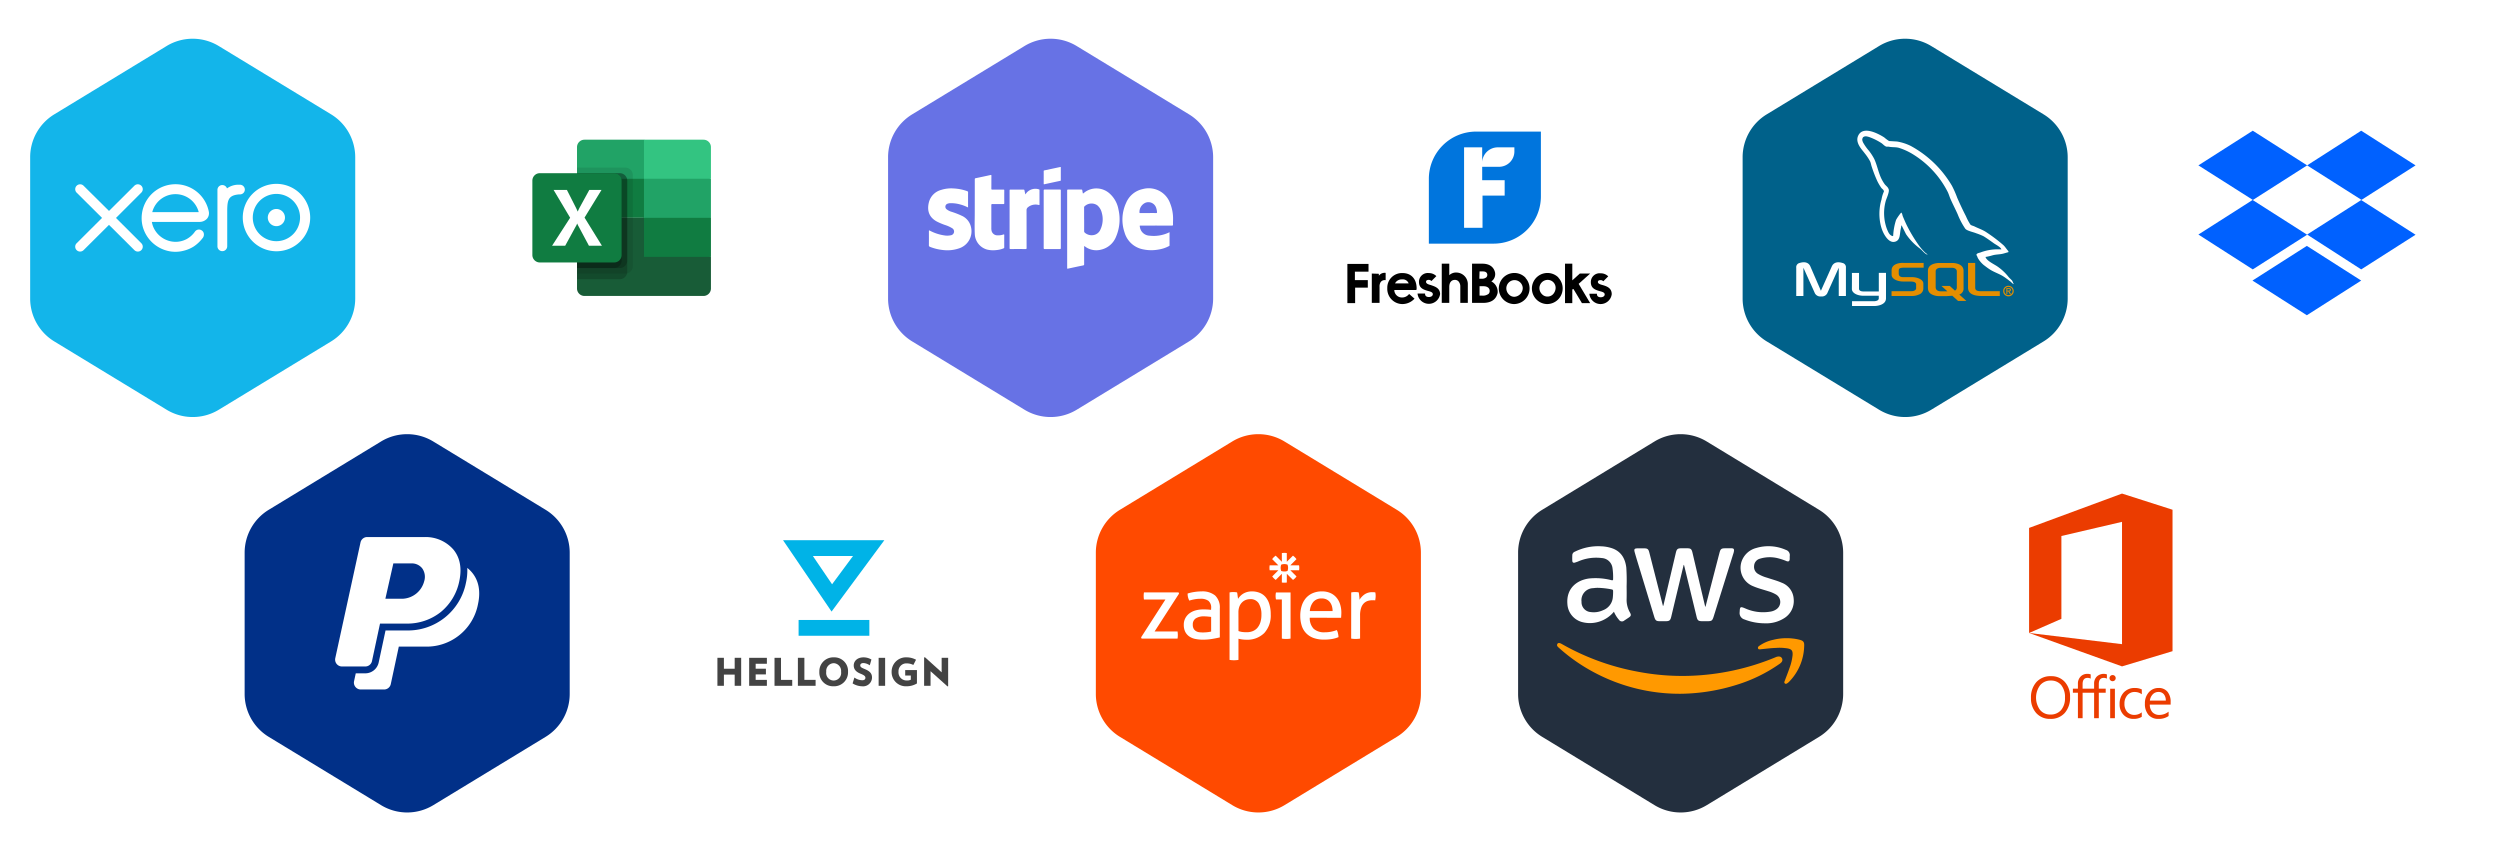 <svg xmlns="http://www.w3.org/2000/svg" xmlns:xlink="http://www.w3.org/1999/xlink" width="746" height="254" viewBox="0 0 746 254">
  <defs>
    <filter id="Polygon_1" x="318" y="118" width="115" height="136" filterUnits="userSpaceOnUse">
      <feOffset dy="3" input="SourceAlpha"/>
      <feGaussianBlur stdDeviation="3" result="blur"/>
      <feFlood flood-opacity="0.161"/>
      <feComposite operator="in" in2="blur"/>
      <feComposite in="SourceGraphic"/>
    </filter>
    <filter id="Polygon_1-2" x="256" y="0" width="115" height="136" filterUnits="userSpaceOnUse">
      <feOffset dy="3" input="SourceAlpha"/>
      <feGaussianBlur stdDeviation="3" result="blur-2"/>
      <feFlood flood-opacity="0.161"/>
      <feComposite operator="in" in2="blur-2"/>
      <feComposite in="SourceGraphic"/>
    </filter>
    <filter id="Polygon_1-3" x="571.001" y="118" width="115" height="136" filterUnits="userSpaceOnUse">
      <feOffset dy="3" input="SourceAlpha"/>
      <feGaussianBlur stdDeviation="3" result="blur-3"/>
      <feFlood flood-opacity="0.161"/>
      <feComposite operator="in" in2="blur-3"/>
      <feComposite in="SourceGraphic"/>
    </filter>
    <filter id="Polygon_1-4" x="128.001" y="0" width="115" height="136" filterUnits="userSpaceOnUse">
      <feOffset dy="3" input="SourceAlpha"/>
      <feGaussianBlur stdDeviation="3" result="blur-4"/>
      <feFlood flood-opacity="0.161"/>
      <feComposite operator="in" in2="blur-4"/>
      <feComposite in="SourceGraphic"/>
    </filter>
    <filter id="Polygon_1-5" x="511" y="0" width="115" height="136" filterUnits="userSpaceOnUse">
      <feOffset dy="3" input="SourceAlpha"/>
      <feGaussianBlur stdDeviation="3" result="blur-5"/>
      <feFlood flood-opacity="0.161"/>
      <feComposite operator="in" in2="blur-5"/>
      <feComposite in="SourceGraphic"/>
    </filter>
    <filter id="Polygon_1-6" x="191" y="118" width="115" height="136" filterUnits="userSpaceOnUse">
      <feOffset dy="3" input="SourceAlpha"/>
      <feGaussianBlur stdDeviation="3" result="blur-6"/>
      <feFlood flood-opacity="0.161"/>
      <feComposite operator="in" in2="blur-6"/>
      <feComposite in="SourceGraphic"/>
    </filter>
    <filter id="Polygon_1-7" x="64" y="118" width="115" height="136" filterUnits="userSpaceOnUse">
      <feOffset dy="3" input="SourceAlpha"/>
      <feGaussianBlur stdDeviation="3" result="blur-7"/>
      <feFlood flood-opacity="0.161"/>
      <feComposite operator="in" in2="blur-7"/>
      <feComposite in="SourceGraphic"/>
    </filter>
    <filter id="Polygon_1-8" x="0" y="0" width="115" height="136" filterUnits="userSpaceOnUse">
      <feOffset dy="3" input="SourceAlpha"/>
      <feGaussianBlur stdDeviation="3" result="blur-8"/>
      <feFlood flood-opacity="0.161"/>
      <feComposite operator="in" in2="blur-8"/>
      <feComposite in="SourceGraphic"/>
    </filter>
    <filter id="Polygon_1-9" x="384.001" y="0" width="115" height="136" filterUnits="userSpaceOnUse">
      <feOffset dy="3" input="SourceAlpha"/>
      <feGaussianBlur stdDeviation="3" result="blur-9"/>
      <feFlood flood-opacity="0.161"/>
      <feComposite operator="in" in2="blur-9"/>
      <feComposite in="SourceGraphic"/>
    </filter>
    <filter id="Polygon_1-10" x="444" y="118" width="115" height="136" filterUnits="userSpaceOnUse">
      <feOffset dy="3" input="SourceAlpha"/>
      <feGaussianBlur stdDeviation="3" result="blur-10"/>
      <feFlood flood-opacity="0.161"/>
      <feComposite operator="in" in2="blur-10"/>
      <feComposite in="SourceGraphic"/>
    </filter>
    <filter id="Polygon_1-11" x="631" y="0" width="115" height="136" filterUnits="userSpaceOnUse">
      <feOffset dy="3" input="SourceAlpha"/>
      <feGaussianBlur stdDeviation="3" result="blur-11"/>
      <feFlood flood-opacity="0.078"/>
      <feComposite operator="in" in2="blur-11"/>
      <feComposite in="SourceGraphic"/>
    </filter>
  </defs>
  <g id="caspio_financial_apps" data-name="caspio financial apps" transform="translate(-699 -1911.001)">
    <g id="Group_5118" data-name="Group 5118" transform="translate(370.5 79.951)">
      <g transform="matrix(1, 0, 0, 1, 328.5, 1831.05)" filter="url(#Polygon_1)">
        <path id="Polygon_1-12" data-name="Polygon 1" d="M80.067,0A15,15,0,0,1,92.882,7.2l20.376,33.5a15,15,0,0,1,0,15.59L92.882,89.8A15,15,0,0,1,80.067,97H37.933A15,15,0,0,1,25.118,89.8L4.741,56.3a15,15,0,0,1,0-15.59L25.118,7.2A15,15,0,0,1,37.933,0Z" transform="translate(424 124) rotate(90)" fill="#ff4a00"/>
      </g>
      <path id="zapier" d="M42,14.2h-1.75a3.934,3.934,0,0,1-.084-.49,4.869,4.869,0,0,1,0-1.106,2.374,2.374,0,0,1,.084-.49H44.6V25.876a5.286,5.286,0,0,1-.658.084c-.224.014-.434.028-.658.028s-.42-.014-.63-.028A5.286,5.286,0,0,1,42,25.876V14.2Zm15.147,3.458a5.432,5.432,0,0,0-.2-1.442,3.783,3.783,0,0,0-.588-1.19,2.824,2.824,0,0,0-.994-.812,3.087,3.087,0,0,0-1.442-.308,3.157,3.157,0,0,0-2.506.994,4.8,4.8,0,0,0-1.064,2.758Zm-6.817,1.988a4.542,4.542,0,0,0,1.162,3.3A4.62,4.62,0,0,0,54.777,24a9.866,9.866,0,0,0,3.626-.672,3.994,3.994,0,0,1,.35.98,6.307,6.307,0,0,1,.154,1.134,9.01,9.01,0,0,1-1.946.56,13.487,13.487,0,0,1-2.352.182,9.13,9.13,0,0,1-3.22-.518,5.786,5.786,0,0,1-2.212-1.47A5.7,5.7,0,0,1,47.9,21.942a9.708,9.708,0,0,1-.406-2.856,9.849,9.849,0,0,1,.392-2.856,6.7,6.7,0,0,1,1.19-2.31,5.622,5.622,0,0,1,2.03-1.554,6.793,6.793,0,0,1,2.884-.574,5.994,5.994,0,0,1,2.492.49,5.047,5.047,0,0,1,1.792,1.33,5.626,5.626,0,0,1,1.106,2.016,8.214,8.214,0,0,1,.378,2.534c0,.252-.014.518-.028.8-.014.238-.028.476-.056.714l-9.351-.028ZM62.7,12.1l.56-.084c.182-.014.364-.028.56-.028s.392.014.588.028a2.825,2.825,0,0,1,.532.084,9.509,9.509,0,0,1,.154,1.064,9,9,0,0,1,.084,1.12A5.673,5.673,0,0,1,66.662,12.7a3.957,3.957,0,0,1,2.38-.672c.14,0,.294,0,.448.014a3.723,3.723,0,0,1,.392.042,3.156,3.156,0,0,1,.084.5c.014.182.028.364.028.56a5.767,5.767,0,0,1-.042.672c-.028.224-.056.448-.1.672a1.573,1.573,0,0,0-.448-.056h-.364a5.023,5.023,0,0,0-1.386.2,3.027,3.027,0,0,0-1.176.714,3.414,3.414,0,0,0-.826,1.4,6.963,6.963,0,0,0-.308,2.282v6.845a5.285,5.285,0,0,1-.658.084c-.238.014-.462.028-.658.028-.224,0-.434-.014-.658-.028a5.733,5.733,0,0,1-.686-.084L62.7,12.1ZM43.858,4.752a2.649,2.649,0,0,1-.168.938,2.649,2.649,0,0,1-.938.168h0a2.649,2.649,0,0,1-.938-.168,2.649,2.649,0,0,1-.168-.938h0a2.594,2.594,0,0,1,.168-.938,2.649,2.649,0,0,1,.938-.168h0a2.594,2.594,0,0,1,.938.168,2.649,2.649,0,0,1,.168.938Zm3.276-.742h-2.6l1.834-1.834a4.67,4.67,0,0,0-1.05-1.05L43.48,2.96V.356A4.306,4.306,0,0,0,42.738.3h0A6.374,6.374,0,0,0,42,.356v2.6L40.163,1.126a6.084,6.084,0,0,0-.574.476h0a3.7,3.7,0,0,0-.476.574L40.947,4.01h-2.59s-.056.49-.056.742h0a6.375,6.375,0,0,0,.056.742h2.6L39.127,7.327a4.67,4.67,0,0,0,1.05,1.05L42,6.543v2.6a4.306,4.306,0,0,0,.742.056h0a4.414,4.414,0,0,0,.742-.056v-2.6l1.848,1.834A6.085,6.085,0,0,0,45.9,7.9h0a3.7,3.7,0,0,0,.476-.574L44.544,5.494h2.6a4.306,4.306,0,0,0,.056-.742h0a4.3,4.3,0,0,0-.07-.742ZM0,25.5,7.251,14.229H.854A6.359,6.359,0,0,1,.77,13.151,6.137,6.137,0,0,1,.854,12.1H11.185l.14.35-7.293,11.3h6.845a7.217,7.217,0,0,1,.084,1.106,5.922,5.922,0,0,1-.084,1.022H.14L0,25.5Zm20.9-6.089c-.266-.042-.6-.07-1.022-.112a10.183,10.183,0,0,0-1.05-.056,4.394,4.394,0,0,0-2.534.616,2.119,2.119,0,0,0-.868,1.876,2.331,2.331,0,0,0,.294,1.26,2.082,2.082,0,0,0,.742.7,2.5,2.5,0,0,0,.98.294,8.807,8.807,0,0,0,1.022.056c.406,0,.84-.028,1.274-.07a8,8,0,0,0,1.162-.2V19.408Zm0-2.6a2.587,2.587,0,0,0-.812-2.2,3.815,3.815,0,0,0-2.338-.616,9.969,9.969,0,0,0-1.764.154,12.071,12.071,0,0,0-1.6.392,4.218,4.218,0,0,1-.5-2.114,12.6,12.6,0,0,1,2.016-.462,13.994,13.994,0,0,1,2.114-.168,6,6,0,0,1,4.074,1.218,4.952,4.952,0,0,1,1.4,3.906v8.609c-.63.14-1.386.294-2.282.448a16.367,16.367,0,0,1-2.744.224,11.227,11.227,0,0,1-2.38-.238,4.774,4.774,0,0,1-1.792-.784A3.772,3.772,0,0,1,13.145,23.8a4.662,4.662,0,0,1-.406-2.016,4.142,4.142,0,0,1,.476-2.03A4.379,4.379,0,0,1,14.489,18.3a5.6,5.6,0,0,1,1.848-.854,8.674,8.674,0,0,1,2.2-.28c.574,0,1.036.014,1.414.042s.672.056.924.1l.028-.5Zm8.161,6.817a5.246,5.246,0,0,0,1.05.266,9.471,9.471,0,0,0,1.4.084,4.764,4.764,0,0,0,1.764-.308,3.62,3.62,0,0,0,1.386-.952,4.772,4.772,0,0,0,.91-1.624,7.2,7.2,0,0,0,.336-2.324,6.306,6.306,0,0,0-.8-3.4,2.823,2.823,0,0,0-2.59-1.26,3.624,3.624,0,0,0-1.288.238,3.375,3.375,0,0,0-1.106.728,3.584,3.584,0,0,0-.784,1.218,4.747,4.747,0,0,0-.294,1.764l.014,5.572ZM26.4,12.1c.182-.042.364-.056.546-.084s.378-.028.574-.028.364.014.56.028a3.6,3.6,0,0,1,.56.084,2.4,2.4,0,0,1,.07.336c.028.182.056.392.084.6s.056.42.084.616a3.6,3.6,0,0,1,.042.378,5.739,5.739,0,0,1,.644-.826,4.719,4.719,0,0,1,.9-.728,4.964,4.964,0,0,1,1.176-.5,5.248,5.248,0,0,1,1.456-.182,6.127,6.127,0,0,1,2.24.406,4.616,4.616,0,0,1,1.778,1.246,5.79,5.79,0,0,1,1.148,2.142,10.05,10.05,0,0,1,.42,3.08,7.689,7.689,0,0,1-1.918,5.544,7.185,7.185,0,0,1-5.432,2,8.854,8.854,0,0,1-1.2-.084,8.672,8.672,0,0,1-1.078-.21v6.313a5.4,5.4,0,0,1-.686.084c-.238.014-.462.028-.658.028-.224,0-.434-.014-.658-.028a5.286,5.286,0,0,1-.658-.084L26.4,12.1Z" transform="translate(669.003 1995.728)" fill="#fff"/>
    </g>
    <g id="Group_5124" data-name="Group 5124" transform="translate(308.5 -38.049)">
      <g transform="matrix(1, 0, 0, 1, 390.5, 1949.05)" filter="url(#Polygon_1-2)">
        <path id="Polygon_1-13" data-name="Polygon 1" d="M80.067,0A15,15,0,0,1,92.882,7.2l20.376,33.5a15,15,0,0,1,0,15.59L92.882,89.8A15,15,0,0,1,80.067,97H37.933A15,15,0,0,1,25.118,89.8L4.741,56.3a15,15,0,0,1,0-15.59L25.118,7.2A15,15,0,0,1,37.933,0Z" transform="translate(362 6) rotate(90)" fill="#6772e5"/>
      </g>
      <g id="stripe" transform="translate(663.053 1993.969)">
        <path id="Path_12366" data-name="Path 12366" d="M16.319,121.84a11.663,11.663,0,0,0-2.342-.907,10.193,10.193,0,0,0-3-.379,2.392,2.392,0,0,0-.781.155.952.952,0,0,0-.316,1.631,4.254,4.254,0,0,0,1.573.8,24.174,24.174,0,0,1,2.985,1.165,4.819,4.819,0,0,1,2.744,3.336,5.352,5.352,0,0,1-3.577,6.4,10.7,10.7,0,0,1-4.777.488A14.7,14.7,0,0,1,5,133.6a.493.493,0,0,1-.373-.563c.017-1.378.011-2.756.006-4.134,0-.247.04-.27.264-.161a13.277,13.277,0,0,0,4.335,1.424,5.1,5.1,0,0,0,1.912-.034,1.132,1.132,0,0,0,.419-2.113,9.287,9.287,0,0,0-2.193-.982,19.1,19.1,0,0,1-2.319-.982c-2.377-1.257-3.066-3.307-2.4-5.845A5.131,5.131,0,0,1,8.264,116.6a9.908,9.908,0,0,1,3.847-.436,13.818,13.818,0,0,1,3.944.8.34.34,0,0,1,.264.39c-.011,1.389-.006,2.773-.006,4.162C16.319,121.61,16.319,121.7,16.319,121.84Z" transform="translate(0 -104.842)" fill="#fff"/>
        <path id="Path_12367" data-name="Path 12367" d="M251.045,58.9v3.186a3.638,3.638,0,0,0,.034.66,1.775,1.775,0,0,0,1.866,1.59,4.686,4.686,0,0,0,1.665-.241c.224-.075.293-.057.293.2-.011,1.194-.011,2.394,0,3.588a.316.316,0,0,1-.224.344,7.245,7.245,0,0,1-2.136.505,7.715,7.715,0,0,1-2.762-.149,5,5,0,0,1-3.663-4.5c-.1-1.912-.034-3.824-.023-5.736.006-.832.006-1.665.006-2.5q.009-4.1.006-8.2c0-.23.052-.327.3-.373q2.2-.448,4.4-.942c.207-.046.264,0,.264.212-.011,1.28-.006,2.566-.017,3.847-.006.247.075.3.3.3,1.1-.011,2.2,0,3.3-.011.2,0,.258.057.258.258q-.017,1.895,0,3.789c0,.241-.086.281-.3.276-1.074-.011-2.142.011-3.215-.011-.3-.006-.356.092-.356.373C251.057,56.53,251.045,57.719,251.045,58.9Z" transform="translate(-227.785 -39.028)" fill="#fff"/>
        <path id="Path_12368" data-name="Path 12368" d="M432.408,120.24c.184-.241.322-.448.482-.632a3.5,3.5,0,0,1,3.565-.884c.138.034.172.115.172.247-.006,1.418-.006,2.83,0,4.249,0,.212-.075.2-.241.161a3.646,3.646,0,0,0-3.031.545c-.052.04-.1.086-.155.126a1.086,1.086,0,0,0-.442.953c.017,3.732.006,7.464.017,11.2,0,.264-.063.333-.327.333-1.481-.011-2.968-.011-4.45,0-.247,0-.3-.075-.3-.3q.009-8.569,0-17.132c0-.253.057-.322.316-.316q1.895.017,3.789,0c.207,0,.3.046.344.27C432.213,119.43,432.31,119.809,432.408,120.24Z" transform="translate(-398.991 -107.14)" fill="#fff"/>
        <path id="Path_12369" data-name="Path 12369" d="M604.906,130.887q0-4.272-.006-8.549c0-.247.046-.339.322-.339,1.5.017,3,.011,4.507,0,.23,0,.287.069.287.293q-.009,8.577,0,17.161c0,.23-.052.31-.3.31q-2.265-.017-4.536,0c-.235,0-.281-.075-.281-.293Q604.909,135.173,604.906,130.887Z" transform="translate(-566.018 -110.365)" fill="#fff"/>
        <path id="Path_12370" data-name="Path 12370" d="M604.906,8.035c0-.62.006-1.24-.006-1.866,0-.149.04-.212.2-.247q2.351-.491,4.7-1c.178-.04.212.034.212.189-.006,1.234-.006,2.463,0,3.7a.2.2,0,0,1-.184.235c-1.579.333-3.152.677-4.725,1.016-.161.034-.2-.023-.2-.172Z" transform="translate(-566.018)" fill="#fff"/>
        <path id="Path_12371" data-name="Path 12371" d="M731.419,117.785a2.224,2.224,0,0,0,.477-.35,5.88,5.88,0,0,1,7.326.2,8.3,8.3,0,0,1,2.79,4.851,13.17,13.17,0,0,1-.723,8.2,6.3,6.3,0,0,1-4.461,3.835,5.624,5.624,0,0,1-4.6-.8c-.126-.086-.27-.287-.4-.207-.115.069-.04.3-.04.459-.006,1.625-.012,3.255-.006,4.88,0,.235-.057.327-.293.373-1.487.3-2.968.626-4.455.942-.321.069-.321.069-.321-.27q0-11.48-.006-22.959c0-.293.075-.362.362-.362,1.275.017,2.543.011,3.818,0,.224,0,.316.063.35.287A9.221,9.221,0,0,0,731.419,117.785Zm.362,7.7c0,1.165.006,2.337-.006,3.5a.576.576,0,0,0,.207.471,3.112,3.112,0,0,0,2.79.677,2.724,2.724,0,0,0,1.877-1.642,7.115,7.115,0,0,0,.4-4.949,4.2,4.2,0,0,0-1.32-2.233,3.011,3.011,0,0,0-3.875.333.427.427,0,0,0-.086.344v3.5C731.775,125.49,731.775,125.49,731.781,125.49Z" transform="translate(-680.825 -104.945)" fill="#fff"/>
        <path id="Path_12372" data-name="Path 12372" d="M1028.265,129.154c0,1.338,0,2.624.006,3.916,0,.155-.1.189-.2.241a10.007,10.007,0,0,1-3.255,1.045,11.829,11.829,0,0,1-4.559-.109,7.136,7.136,0,0,1-5.431-5.07,11.883,11.883,0,0,1,.482-8.778,6.946,6.946,0,0,1,4.983-4.122,6.774,6.774,0,0,1,8.147,4.249,12.286,12.286,0,0,1,.878,4.932c-.006.471-.029.936-.011,1.407.011.258-.08.316-.327.316q-4.633-.009-9.272-.006c-.367,0-.362,0-.3.362a3.037,3.037,0,0,0,2.94,2.658,10.5,10.5,0,0,0,5.672-.924C1028.081,129.234,1028.15,129.205,1028.265,129.154Zm-4.019-5.713c.218.006.31-.04.287-.281a4.927,4.927,0,0,0-.264-1.286,2.427,2.427,0,0,0-3.118-1.539,2.975,2.975,0,0,0-1.849,2.951c0,.2.138.149.241.149h2.348C1022.673,123.435,1023.465,123.43,1024.246,123.441Z" transform="translate(-951.829 -104.784)" fill="#fff"/>
      </g>
    </g>
    <g id="Group_5130" data-name="Group 5130" transform="translate(623.5 79.951)">
      <g transform="matrix(1, 0, 0, 1, 75.5, 1831.05)" filter="url(#Polygon_1-3)">
        <path id="Polygon_1-14" data-name="Polygon 1" d="M80.067,0A15,15,0,0,1,92.882,7.2l20.376,33.5a15,15,0,0,1,0,15.59L92.882,89.8A15,15,0,0,1,80.067,97H37.933A15,15,0,0,1,25.118,89.8L4.741,56.3a15,15,0,0,1,0-15.59L25.118,7.2A15,15,0,0,1,37.933,0Z" transform="translate(677 124) rotate(90)" fill="#fff"/>
      </g>
      <g id="Group_5142" data-name="Group 5142" transform="translate(0 -2)">
        <path id="Path_4766" data-name="Path 4766" d="M634.568,896.733V865.38L662.3,855.13l15.073,4.824V902.16L662.3,906.7l-27.736-9.97,27.736,3.338v-36.5l-18.089,4.221v24.721Z" transform="translate(46.41 1125.201)" fill="#eb3c00"/>
        <g id="Group_5141" data-name="Group 5141" transform="translate(-1.619 4)">
          <path id="Path_4767" data-name="Path 4767" d="M711.5,880.161a5.412,5.412,0,0,1-4.2-1.728,6.41,6.41,0,0,1-1.578-4.5,6.792,6.792,0,0,1,1.608-4.746,5.616,5.616,0,0,1,4.377-1.771,5.291,5.291,0,0,1,4.114,1.72,6.434,6.434,0,0,1,1.561,4.5,6.815,6.815,0,0,1-1.6,4.772,5.512,5.512,0,0,1-4.282,1.754Zm.1-11.436a3.976,3.976,0,0,0-3.156,1.4,6.235,6.235,0,0,0-.03,7.348,3.856,3.856,0,0,0,3.083,1.389,4.048,4.048,0,0,0,3.2-1.324,5.412,5.412,0,0,0,1.169-3.706,5.654,5.654,0,0,0-1.135-3.775,3.892,3.892,0,0,0-3.13-1.333Z" transform="translate(-22.557 1163.406)" fill="#eb3c00"/>
          <path id="Path_4768" data-name="Path 4768" d="M748.372,865.3a2.7,2.7,0,0,0-1.992.807,2.966,2.966,0,0,0-.8,2.188v1.426h-1.5v1.207h1.5v7.6h1.4v-7.6h3.433v7.6h1.4v-7.6h2.06v-1.207h-2.06v-1.358q0-1.866,1.479-1.864a1.869,1.869,0,0,1,.936.226v-1.268a3.012,3.012,0,0,0-3.018.649,2.966,2.966,0,0,0-.8,2.188v1.426h-3.433v-1.358q0-1.866,1.479-1.864a1.869,1.869,0,0,1,.936.226v-1.268a2.772,2.772,0,0,0-1.026-.158Z" transform="translate(-48.41 1164.832)" fill="#eb3c00"/>
          <path id="Path_4769" data-name="Path 4769" d="M778.553,868.216a.893.893,0,0,1-.645-.258.871.871,0,0,1-.267-.654.9.9,0,0,1,.911-.92.911.911,0,0,1,.658.262.919.919,0,0,1,0,1.3A.9.9,0,0,1,778.553,868.216Zm.688,11.041h-1.41v-8.8h1.41Z" transform="translate(-71.035 1164.104)" fill="#eb3c00"/>
          <path id="Path_4770" data-name="Path 4770" d="M793.47,886.835a4.582,4.582,0,0,1-2.408.611,3.986,3.986,0,0,1-3.04-1.225,4.44,4.44,0,0,1-1.156-3.177,4.882,4.882,0,0,1,1.247-3.5,4.361,4.361,0,0,1,3.328-1.32,4.632,4.632,0,0,1,2.046.43V880.1a3.585,3.585,0,0,0-2.1-.688,2.835,2.835,0,0,0-2.214.967,3.671,3.671,0,0,0-.864,2.541,3.5,3.5,0,0,0,.813,2.442,2.8,2.8,0,0,0,2.18.894,3.534,3.534,0,0,0,2.167-.765Z" transform="translate(-77.252 1156.121)" fill="#eb3c00"/>
          <path id="Path_4771" data-name="Path 4771" d="M817.691,883.191h-6.217a3.293,3.293,0,0,0,.791,2.27,2.727,2.727,0,0,0,2.081.8,4.327,4.327,0,0,0,2.734-.98V886.6a5.111,5.111,0,0,1-3.07.843,3.722,3.722,0,0,1-2.932-1.2,4.91,4.91,0,0,1-1.066-3.375,4.814,4.814,0,0,1,1.165-3.349,3.736,3.736,0,0,1,2.893-1.294,3.31,3.31,0,0,1,2.674,1.118,4.66,4.66,0,0,1,.946,3.1Zm-1.445-1.2a2.869,2.869,0,0,0-.589-1.9,2.007,2.007,0,0,0-1.612-.679,2.278,2.278,0,0,0-1.694.714,3.239,3.239,0,0,0-.86,1.866Z" transform="translate(-92.852 1156.119)" fill="#eb3c00"/>
        </g>
      </g>
    </g>
    <g id="Group_5123" data-name="Group 5123" transform="translate(180.501 -38.049)">
      <g transform="matrix(1, 0, 0, 1, 518.5, 1949.05)" filter="url(#Polygon_1-4)">
        <path id="Polygon_1-15" data-name="Polygon 1" d="M80.067,0A15,15,0,0,1,92.882,7.2l20.376,33.5a15,15,0,0,1,0,15.59L92.882,89.8A15,15,0,0,1,80.067,97H37.933A15,15,0,0,1,25.118,89.8L4.741,56.3a15,15,0,0,1,0-15.59L25.118,7.2A15,15,0,0,1,37.933,0Z" transform="translate(234 6) rotate(90)" fill="#fff"/>
      </g>
      <g id="microsoft-excel-seeklogo.com" transform="translate(507.356 1897.406)">
        <path id="Path_24395" data-name="Path 24395" d="M244.982,103.75H227.219a2.231,2.231,0,0,0-2.22,2.22v9.436l19.983,11.657,9.991,4.216,9.991-4.216V115.407Z" transform="translate(-41.677 -10.42)" fill="#21a366"/>
        <path id="Path_24396" data-name="Path 24396" d="M225,151.875h19.983v11.657H225Z" transform="translate(-41.677 -46.888)" fill="#107c41" fill-rule="evenodd"/>
        <path id="Path_24397" data-name="Path 24397" d="M325.263,103.75H307.5v11.657h19.983V105.97A2.231,2.231,0,0,0,325.263,103.75Z" transform="translate(-104.196 -10.42)" fill="#33c481"/>
        <path id="Path_24398" data-name="Path 24398" d="M244.982,200H225v21.093a2.231,2.231,0,0,0,2.22,2.22h35.525a2.231,2.231,0,0,0,2.22-2.22v-9.436Z" transform="translate(-41.677 -83.356)" fill="#185c37"/>
        <path id="Path_24399" data-name="Path 24399" d="M307.5,200h19.983v11.657H307.5Z" transform="translate(-104.196 -83.356)" fill="#107c41" fill-rule="evenodd"/>
        <g id="Group_5725" data-name="Group 5725" transform="translate(170 101.657)">
          <path id="Path_24400" data-name="Path 24400" d="M239.432,138.125H225v31.639h14.432a2.237,2.237,0,0,0,2.22-2.22v-27.2A2.237,2.237,0,0,0,239.432,138.125Z" transform="translate(-211.678 -138.125)" fill="rgba(0,0,0,0.09)"/>
          <g id="Group_5724" data-name="Group 5724" transform="translate(13.322 1.665)">
            <path id="Path_24401" data-name="Path 24401" d="M237.767,145H225v31.639h12.767a2.237,2.237,0,0,0,2.22-2.22v-27.2A2.237,2.237,0,0,0,237.767,145Z" transform="translate(-225 -145)" fill="rgba(0,0,0,0.2)"/>
            <path id="Path_24402" data-name="Path 24402" d="M237.767,145H225v28.309h12.767a2.237,2.237,0,0,0,2.22-2.22V147.22A2.237,2.237,0,0,0,237.767,145Z" transform="translate(-225 -145)" fill="rgba(0,0,0,0.2)"/>
            <path id="Path_24403" data-name="Path 24403" d="M236.1,145H225v28.309h11.1a2.237,2.237,0,0,0,2.22-2.22V147.22A2.237,2.237,0,0,0,236.1,145Z" transform="translate(-225 -145)" fill="rgba(0,0,0,0.2)"/>
          </g>
          <path id="Path_24404" data-name="Path 24404" d="M172.22,145h22.2a2.231,2.231,0,0,1,2.22,2.22v22.2a2.231,2.231,0,0,1-2.22,2.22h-22.2a2.231,2.231,0,0,1-2.22-2.22v-22.2A2.231,2.231,0,0,1,172.22,145Z" transform="translate(-170 -143.335)" fill="#107c41"/>
          <path id="Path_24405" data-name="Path 24405" d="M194.292,182.277l5.388-8.349-4.935-8.3h3.972l2.694,5.307q.371.755.511,1.127h.035q.267-.6.558-1.173l2.88-5.26h3.647l-5.063,8.256,5.191,8.4h-3.879l-3.112-5.829a4.9,4.9,0,0,1-.372-.778h-.046a3.682,3.682,0,0,1-.36.755l-3.2,5.853Z" transform="translate(-188.408 -158.964)" fill="#fff"/>
        </g>
        <path id="Path_24406" data-name="Path 24406" d="M170,90h53.287v53.287H170Z" transform="translate(0)" fill="none" fill-rule="evenodd"/>
      </g>
    </g>
    <g id="Group_5129" data-name="Group 5129" transform="translate(563.499 -38.049)">
      <g transform="matrix(1, 0, 0, 1, 135.5, 1949.05)" filter="url(#Polygon_1-5)">
        <path id="Polygon_1-16" data-name="Polygon 1" d="M80.067,0A15,15,0,0,1,92.882,7.2l20.376,33.5a15,15,0,0,1,0,15.59L92.882,89.8A15,15,0,0,1,80.067,97H37.933A15,15,0,0,1,25.118,89.8L4.741,56.3a15,15,0,0,1,0-15.59L25.118,7.2A15,15,0,0,1,37.933,0Z" transform="translate(617 6) rotate(90)" fill="#00618a"/>
      </g>
      <g id="Group_5147" data-name="Group 5147" transform="translate(-2.104 1.37)">
        <path id="Path_4763" data-name="Path 4763" d="M170.587,35.438a14.578,14.578,0,0,0-6.153.869c-.473.2-1.226.2-1.3.8.26.272.3.678.506,1.013a7.988,7.988,0,0,0,1.665,1.954c.653.493,1.326,1.021,2.028,1.449,1.246.76,2.637,1.194,3.837,1.954.707.448,1.409,1.013,2.1,1.52.341.25.571.64,1.013.8v-.072c-.233-.3-.293-.7-.506-1.013l-.941-.941a15.327,15.327,0,0,0-3.33-3.186c-.99-.711-3.207-1.671-3.62-2.824l-.072-.072a16.13,16.13,0,0,0,2.173-.506c1.088-.292,2.061-.217,3.186-.506l1.521-.435v-.29c-.568-.583-.974-1.355-1.593-1.882a46.51,46.51,0,0,0-5.212-3.91c-1.01-.638-2.259-1.052-3.33-1.593-.36-.182-.993-.276-1.231-.579a15.573,15.573,0,0,1-1.3-2.455c-.908-1.749-1.8-3.661-2.606-5.5a29.824,29.824,0,0,0-1.592-3.62A31.969,31.969,0,0,0,143.515,4.531a14.764,14.764,0,0,0-4.054-1.3l-2.389-.145A12.661,12.661,0,0,1,135.623,2c-1.816-1.148-6.473-3.642-7.818-.368-.849,2.07,1.269,4.091,2.027,5.14a15.521,15.521,0,0,1,1.592,2.389c.25.544.293,1.09.507,1.665a38.751,38.751,0,0,0,1.665,4.271,15.061,15.061,0,0,0,1.158,1.954c.267.364.724.524.8,1.087a8.867,8.867,0,0,0-.724,2.389c-1.131,3.568-.7,8,.941,10.642.505.81,1.694,2.549,3.33,1.882,1.43-.583,1.1-2.388,1.52-3.981.092-.362.036-.626.217-.869v.072l1.3,2.606a17.745,17.745,0,0,0,4.126,4.272c.752.568,1.35,1.55,2.317,1.882v-.072h-.072c-.188-.295-.483-.416-.724-.651a16.621,16.621,0,0,1-1.665-1.882,43.948,43.948,0,0,1-3.547-5.792c-.507-.974-.948-2.049-1.375-3.04-.165-.382-.163-.96-.506-1.158a14.461,14.461,0,0,0-1.52,2.172,18.57,18.57,0,0,0-.869,4.778c-.127.045-.071.014-.145.072-1.008-.243-1.363-1.281-1.737-2.172a13.689,13.689,0,0,1-.29-8.47c.215-.67,1.191-2.783.8-3.4-.188-.618-.81-.982-1.158-1.449a11.408,11.408,0,0,1-1.158-2.027c-.776-1.756-1.138-3.726-1.954-5.5a15.734,15.734,0,0,0-1.592-2.455,14.493,14.493,0,0,1-1.737-2.455c-.166-.359-.39-.933-.145-1.3a.571.571,0,0,1,.435-.435c.42-.323,1.59.107,2.027.29a17.7,17.7,0,0,1,3.113,1.593c.473.307.95.918,1.52,1.087h.651c1.019.234,2.161.074,3.112.362A18.844,18.844,0,0,1,144.6,7.291a28.208,28.208,0,0,1,9.918,10.865c.376.72.538,1.408.869,2.172.667,1.535,1.508,3.126,2.172,4.633a21.617,21.617,0,0,0,2.244,4.271c.492.657,2.394,1.01,3.258,1.375a19.2,19.2,0,0,1,2.172.869c1.1.661,2.158,1.449,3.186,2.173.514.362,2.093,1.156,2.172,1.81Z" transform="translate(564.223 1986.676)" fill="#fff"/>
        <g id="Group_5146" data-name="Group 5146" transform="translate(-2560.396 1799.072)">
          <path id="Path_22610" data-name="Path 22610" d="M0,74.638H2.138V66.2l3.31,7.36a1.826,1.826,0,0,0,1.974,1.206,1.8,1.8,0,0,0,1.953-1.206l3.31-7.36v8.443h2.138V66.212a1.285,1.285,0,0,0-1.008-1.425c-1.624-.507-2.714-.068-3.207,1.028L7.36,73.079,4.214,65.812c-.473-1.1-1.583-1.535-3.207-1.028A1.285,1.285,0,0,0,0,66.209Zm16.6-6.872h2.137v4.652c-.02.253.081.846,1.252.864.6.01,4.612,0,4.649,0V67.743h2.142c.01,0,0,7.553,0,7.585.012,1.863-2.311,2.267-3.382,2.3H16.647V76.188h6.763c1.376-.146,1.214-.829,1.214-1.06v-.561H20.079c-2.114-.019-3.46-.942-3.477-2,0-.1.046-4.752,0-4.8Z" transform="translate(3234 162.295)" fill="#fff"/>
          <path id="Path_22611" data-name="Path 22611" d="M89.716,75.054h6.147a4.742,4.742,0,0,0,1.974-.411,1.939,1.939,0,0,0,1.377-1.754V71.326c0-.617-.514-1.192-1.521-1.576a5.25,5.25,0,0,0-1.83-.315h-2.59c-.863,0-1.274-.26-1.377-.836a.621.621,0,0,1-.021-.192v-.973a.57.57,0,0,1,.021-.178c.1-.439.329-.562,1.089-.634.062,0,.144-.014.206-.014H99.3V65.183h-6a5.767,5.767,0,0,0-1.727.178c-1.276.4-1.831,1.031-1.831,2.128v1.247c0,.96,1.09,1.782,2.919,1.974.206.014.411.027.617.027h2.22a1.125,1.125,0,0,1,.226.014c.678.055.966.178,1.172.425a.5.5,0,0,1,.165.38V72.8a.713.713,0,0,1-.308.507,1.515,1.515,0,0,1-.9.3c-.082,0-.144.014-.226.014h-5.9v1.425Zm22.836-2.481c0,1.467,1.089,2.289,3.289,2.453q.308.024.617.027h5.571V73.629h-5.613c-1.254,0-1.727-.315-1.727-1.069V65.186h-2.138v7.387Zm-11.973.074V67.567c0-1.291.906-2.074,2.7-2.321a4.1,4.1,0,0,1,.577-.041h4.058a4.4,4.4,0,0,1,.6.041c1.792.247,2.7,1.03,2.7,2.321v5.081a1.856,1.856,0,0,1-1.272,1.973l2.106,1.9H109.56l-1.7-1.538-1.715.109h-2.287a4.739,4.739,0,0,1-1.257-.179c-1.363-.371-2.019-1.085-2.019-2.266Zm2.308-.127a.944.944,0,0,0,.041.22c.127.591.68.92,1.521.92h1.942l-1.784-1.611h2.482l1.553,1.4a1,1,0,0,0,.539-.687.7.7,0,0,0,.021-.206V67.69a.648.648,0,0,0-.021-.192c-.127-.549-.68-.865-1.5-.865h-3.225c-.951,0-1.565.412-1.565,1.057v4.834Z" transform="translate(3172.713 161.877)" fill="#e48e00"/>
          <path id="Path_22612" data-name="Path 22612" d="M194.855,88.312a1.576,1.576,0,1,0,1.576-1.576A1.554,1.554,0,0,0,194.855,88.312Zm2.8,0a1.223,1.223,0,1,1-1.223-1.248A1.219,1.219,0,0,1,197.653,88.312Zm-.8.9h.353l-.517-.79c.277-.029.487-.164.487-.492,0-.366-.231-.517-.676-.517h-.7v1.8h.3v-.777h.281l.471.777Zm-.752-1.03v-.517h.349c.181,0,.4.034.4.244,0,.252-.2.273-.425.273H196.1Z" transform="translate(3100.891 147.154)" fill="#e48e00" fill-rule="evenodd"/>
        </g>
      </g>
    </g>
    <g id="Group_5135" data-name="Group 5135" transform="translate(243.5 79.951)">
      <g transform="matrix(1, 0, 0, 1, 455.5, 1831.05)" filter="url(#Polygon_1-6)">
        <path id="Polygon_1-17" data-name="Polygon 1" d="M80.067,0A15,15,0,0,1,92.882,7.2l20.376,33.5a15,15,0,0,1,0,15.59L92.882,89.8A15,15,0,0,1,80.067,97H37.933A15,15,0,0,1,25.118,89.8L4.741,56.3a15,15,0,0,1,0-15.59L25.118,7.2A15,15,0,0,1,37.933,0Z" transform="translate(297 124) rotate(90)" fill="#fff"/>
      </g>
      <g id="Group_5728" data-name="Group 5728" transform="translate(650.893 2030.53)">
        <path id="Path_24419" data-name="Path 24419" d="M8.9,4.713H20.88l-6.247,8.441ZM0,0,14.479,21.3,30.228,0Z" transform="translate(38.267 -38.284)" fill="#00b3e7"/>
        <rect id="Rectangle_3074" data-name="Rectangle 3074" width="21.114" height="4.713" transform="translate(42.909 -14.481)" fill="#00b3e7"/>
        <path id="Path_24420" data-name="Path 24420" d="M99.9,20.58v-3.35H96.683v3.35H94.747V12.227h1.937v3.255H99.9V12.227h1.937V20.58Z" transform="translate(-76.064 -15.413)" fill="#434343"/>
        <path id="Path_24421" data-name="Path 24421" d="M150.471,20.58V12.227h5.287V14h-3.35v1.478h3.058v1.7h-3.058v1.631h3.35V20.58Z" transform="translate(-122.312 -15.413)" fill="#434343"/>
        <path id="Path_24422" data-name="Path 24422" d="M194.947,20.58V12.227h1.937v6.585h3.35V20.58Z" transform="translate(-159.224 -15.413)" fill="#434343"/>
        <path id="Path_24423" data-name="Path 24423" d="M235.947,20.58V12.227h1.937v6.585h3.35V20.58Z" transform="translate(-193.251 -15.413)" fill="#434343"/>
        <path id="Path_24424" data-name="Path 24424" d="M277.83,20.023a4.088,4.088,0,0,1-4.241-4.308,4.166,4.166,0,0,1,4.322-4.326,4.089,4.089,0,0,1,4.241,4.319,4.155,4.155,0,0,1-3.989,4.316q-.167.006-.333,0m.034-6.894a2.315,2.315,0,0,0-2.212,2.586,2.239,2.239,0,1,0,4.424,0,2.324,2.324,0,0,0-2.212-2.589Z" transform="translate(-224.491 -14.717)" fill="#434343"/>
        <path id="Path_24425" data-name="Path 24425" d="M334.766,20.04a5.63,5.63,0,0,1-2.814-.856l.537-1.753a4.16,4.16,0,0,0,2.338.809c.68,0,.948-.319.948-.731s-.218-.731-1.5-1.244c-1.472-.591-1.984-1.448-1.984-2.45,0-1.22.992-2.406,2.939-2.406a4.579,4.579,0,0,1,2.338.649l-.493,1.726a3.76,3.76,0,0,0-1.848-.68c-.707,0-.992.34-.992.68,0,.547.422.731,1.472,1.172,1.56.663,2.039,1.414,2.039,2.484a2.667,2.667,0,0,1-2.983,2.6" transform="translate(-272.929 -14.733)" fill="#434343"/>
        <rect id="Rectangle_3075" data-name="Rectangle 3075" width="1.937" height="8.352" transform="translate(66.791 -3.185)" fill="#434343"/>
        <path id="Path_24426" data-name="Path 24426" d="M407.977,15.191V19.18a6.019,6.019,0,0,1-3.167.843,4.224,4.224,0,0,1-4.387-4.308,4.275,4.275,0,0,1,4.485-4.326,5.841,5.841,0,0,1,2.8.717l-.809,1.56a4.077,4.077,0,0,0-1.869-.469,2.339,2.339,0,0,0-2.552,2.508,2.4,2.4,0,0,0,2.44,2.586,2.436,2.436,0,0,0,1.23-.228V16.826h-1.675V15.191Z" transform="translate(-329.755 -14.717)" fill="#434343"/>
        <path id="Path_24427" data-name="Path 24427" d="M464.39,19.944l-5.039-4.523v4.363h-1.923V11.316l.262-.048,4.971,4.492V11.432H464.6v8.495Z" transform="translate(-377.066 -14.618)" fill="#434343"/>
      </g>
    </g>
    <g id="Group_5133" data-name="Group 5133" transform="translate(116.5 79.951)">
      <g transform="matrix(1, 0, 0, 1, 582.5, 1831.05)" filter="url(#Polygon_1-7)">
        <path id="Polygon_1-18" data-name="Polygon 1" d="M80.067,0A15,15,0,0,1,92.882,7.2l20.376,33.5a15,15,0,0,1,0,15.59L92.882,89.8A15,15,0,0,1,80.067,97H37.933A15,15,0,0,1,25.118,89.8L4.741,56.3a15,15,0,0,1,0-15.59L25.118,7.2A15,15,0,0,1,37.933,0Z" transform="translate(170 124) rotate(90)" fill="#013088"/>
      </g>
      <g id="PayPal" transform="translate(580.385 1991.302)">
        <path id="Path_11146" data-name="Path 11146" d="M172.811,59.543a9.771,9.771,0,0,0-1.475-1.443,16.313,16.313,0,0,1-.381,4.376,17.641,17.641,0,0,1-17.7,14.287h-6.311L144.9,86.325a4.1,4.1,0,0,1-4,3.235h-2.838l-.507,2.347a2.022,2.022,0,0,0,.412,1.713,2.047,2.047,0,0,0,1.6.761h6.945a2.039,2.039,0,0,0,2-1.617l2.394-11.179h7.928a15.587,15.587,0,0,0,15.7-12.669C175.364,65.124,174.777,61.953,172.811,59.543Z" transform="translate(-29.787 -48.887)" fill="#fff"/>
        <path id="Path_11147" data-name="Path 11147" d="M113.118,37.009l2.394-11.179h7.96a16.065,16.065,0,0,0,10.18-3.457,15.962,15.962,0,0,0,5.518-9.213c.809-3.806.238-6.961-1.728-9.387A10.961,10.961,0,0,0,129.038,0H111.691a2.036,2.036,0,0,0-2,1.617l-7.532,34.536a2.051,2.051,0,0,0,2,2.474H111.1A2.041,2.041,0,0,0,113.118,37.009Zm6.374-29.145h5.455A3.937,3.937,0,0,1,128.1,9.34a4.362,4.362,0,0,1,.618,3.774c0,.016-.016.032-.016.048a6.967,6.967,0,0,1-6.359,5.249h-5.233Z" fill="#fff"/>
      </g>
    </g>
    <g id="Group_5120" data-name="Group 5120" transform="translate(52.5 -38.049)">
      <g transform="matrix(1, 0, 0, 1, 646.5, 1949.05)" filter="url(#Polygon_1-8)">
        <path id="Polygon_1-19" data-name="Polygon 1" d="M80.067,0A15,15,0,0,1,92.882,7.2l20.376,33.5a15,15,0,0,1,0,15.59L92.882,89.8A15,15,0,0,1,80.067,97H37.933A15,15,0,0,1,25.118,89.8L4.741,56.3a15,15,0,0,1,0-15.59L25.118,7.2A15,15,0,0,1,37.933,0Z" transform="translate(106 6) rotate(90)" fill="#13b5ea"/>
      </g>
      <g id="xero" transform="translate(663.053 1983.768)">
        <path id="Path_24390" data-name="Path 24390" d="M20.729,28.53a7.161,7.161,0,0,1,13.861,0Zm16.377,1.917a2.521,2.521,0,0,0,.49-2.1A10.129,10.129,0,0,0,21.828,22.06a10.148,10.148,0,0,0-4.269,8.273,9.847,9.847,0,0,0,.3,2.435,10.208,10.208,0,0,0,8.6,7.534,10.057,10.057,0,0,0,1.184.072,9.648,9.648,0,0,0,2.451-.318,10.062,10.062,0,0,0,3.036-1.284,10.821,10.821,0,0,0,2.574-2.43l.057-.058a1.694,1.694,0,0,0,.366-1.259,1.407,1.407,0,0,0-.536-.964,1.568,1.568,0,0,0-.943-.335,1.5,1.5,0,0,0-1.21.665l-.033.044c-.14.186-.285.378-.451.568a7.43,7.43,0,0,1-1.947,1.562A7.106,7.106,0,0,1,27.7,37.4a7.263,7.263,0,0,1-6.776-4.719,8.028,8.028,0,0,1-.3-1.119c0-.035,0-.071-.006-.107l14.169,0A3,3,0,0,0,37.106,30.447Z" transform="translate(8.154 0.046)" fill="#fff"/>
        <path id="Path_24391" data-name="Path 24391" d="M42.284,24.558a2.563,2.563,0,1,0,2.575,2.563A2.575,2.575,0,0,0,42.284,24.558Z" transform="translate(23.623 3.083)" fill="#fff"/>
        <path id="Path_24392" data-name="Path 24392" d="M39.053,21.76a1.467,1.467,0,0,0-1.471-1.46l-.414-.006A5.816,5.816,0,0,0,33.722,21.4a1.462,1.462,0,0,0-1.385-1,1.446,1.446,0,0,0-1.462,1.449l0,16.816a1.46,1.46,0,0,0,2.92,0V28.324c0-3.351.29-4.751,3.205-5.111a5.287,5.287,0,0,1,.567-.03A1.443,1.443,0,0,0,39.053,21.76Z" transform="translate(17.455 0.104)" fill="#fff"/>
        <path id="Path_24393" data-name="Path 24393" d="M18.058,30.257,25.619,22.7a1.419,1.419,0,0,0,.429-1.023,1.468,1.468,0,0,0-2.511-1.022l-7.562,7.515L8.383,20.645a1.461,1.461,0,1,0-2.055,2.078L13.9,30.251,6.34,37.789a1.433,1.433,0,0,0-.452,1.047A1.461,1.461,0,0,0,7.35,40.293a1.489,1.489,0,0,0,1.034-.42l7.584-7.545,7.551,7.51a1.464,1.464,0,0,0,2.529-1,1.45,1.45,0,0,0-.429-1.027Z" transform="translate(0 0.055)" fill="#fff"/>
        <path id="Path_24394" data-name="Path 24394" d="M45.377,37.252A7.052,7.052,0,1,1,52.453,30.2,7.074,7.074,0,0,1,45.377,37.252Zm0-17.108A10.058,10.058,0,1,0,55.478,30.2,10.093,10.093,0,0,0,45.379,20.144Z" transform="translate(20.529 0)" fill="#fff"/>
      </g>
    </g>
    <g id="Group_5125" data-name="Group 5125" transform="translate(436.501 -38.049)">
      <g transform="matrix(1, 0, 0, 1, 262.5, 1949.05)" filter="url(#Polygon_1-9)">
        <path id="Polygon_1-20" data-name="Polygon 1" d="M80.067,0A15,15,0,0,1,92.882,7.2l20.376,33.5a15,15,0,0,1,0,15.59L92.882,89.8A15,15,0,0,1,80.067,97H37.933A15,15,0,0,1,25.118,89.8L4.741,56.3a15,15,0,0,1,0-15.59L25.118,7.2A15,15,0,0,1,37.933,0Z" transform="translate(490 6) rotate(90)" fill="#fff"/>
      </g>
      <g id="FreshBooks_logo__2020_" data-name="FreshBooks_logo_(2020)" transform="translate(622.758 2034.18)">
        <path id="Path_24407" data-name="Path 24407" d="M9.8,5.9H27.218V31.826H9.8Z" transform="translate(66.12 -48.158)" fill="#fff"/>
        <path id="Path_24408" data-name="Path 24408" d="M14.114,2.3A14.1,14.1,0,0,0,0,16.414v19.32H19.32A14.1,14.1,0,0,0,33.434,21.62V2.3ZM25.526,8.206a4.592,4.592,0,0,1-4.6,4.6H15.916v4h6.707v4.6H16.016v9.61H10.511V7h5.405v4.3a4.675,4.675,0,0,1,4.6-4.3h5.005Z" transform="translate(66.11 -48.162)" fill="#0075dd"/>
        <path id="Path_24409" data-name="Path 24409" d="M52.2,14.506v8.757h2.312V18.5a2.4,2.4,0,0,1,.35-1.471,1.523,1.523,0,0,1,1.4-.56h.07V14.3h-.07a2.119,2.119,0,0,0-1.611.49l-.14.14-.21.21v-.56Z" transform="translate(-3.114 -18.01)"/>
        <path id="Path_24410" data-name="Path 24410" d="M84.242,22.169V17.336c0-1.331.631-2.1,1.681-2.1a1.426,1.426,0,0,1,1.051.42,2.241,2.241,0,0,1,.56,1.611V22.1h2.242V16.635a3.466,3.466,0,0,0-3.082-3.573,2.989,2.989,0,0,0-2.452.771V10.4H82V22.1h2.242Z" transform="translate(-12.038 -16.847)"/>
        <path id="Path_24411" data-name="Path 24411" d="M100.715,15.724h-.07l.07-.07a2.616,2.616,0,0,0,1.051-2.592c-.35-1.681-1.681-2.662-3.783-2.662H94.9V22.1h3.293c2.452,0,3.923-1.051,4.343-3.012a3.468,3.468,0,0,0-1.821-3.363Zm-3.573-3.012h.981c.42,0,1.261.07,1.331.981a1.054,1.054,0,0,1-.28.771,1.968,1.968,0,0,1-1.4.42h-.7Zm2.732,6.655a2.727,2.727,0,0,1-1.962.56h-.771v-2.8H98.4c.771,0,1.681.35,1.751,1.261a1.255,1.255,0,0,1-.28.981Z" transform="translate(-15.9 -16.847)"/>
        <path id="Path_24412" data-name="Path 24412" d="M114.145,15.631a4.639,4.639,0,1,0-3.363,7.986h.07a4.66,4.66,0,0,0,3.363-7.846C114.286,15.7,114.216,15.631,114.145,15.631Zm-3.152,5.815a2.173,2.173,0,0,1-1.681-.7,2.544,2.544,0,0,1-.771-1.821,2.468,2.468,0,0,1,2.382-2.452h.07a2.468,2.468,0,0,1,2.452,2.382A2.658,2.658,0,0,1,110.993,21.446Z" transform="translate(-19.313 -18.015)"/>
        <path id="Path_24413" data-name="Path 24413" d="M128.245,15.631a4.639,4.639,0,1,0-3.363,7.986h.07a4.66,4.66,0,0,0,3.363-7.846A.245.245,0,0,0,128.245,15.631Zm-1.471,4.974a2.238,2.238,0,0,1-1.681.771,2.173,2.173,0,0,1-1.681-.7,2.544,2.544,0,0,1-.771-1.821,2.468,2.468,0,0,1,2.382-2.452h.07a2.362,2.362,0,0,1,2.382,2.382A2.873,2.873,0,0,1,126.774,20.605Z" transform="translate(-23.535 -18.015)"/>
        <path id="Path_24414" data-name="Path 24414" d="M136.672,18.176l.14-.21h.21l2.522,4.2H142l-3.433-5.745L142,13.342h-3.082l-2.242,2.032V10.4H134.5V22.169h2.172Z" transform="translate(-27.758 -16.847)"/>
        <path id="Path_24415" data-name="Path 24415" d="M151.555,20.735c0-1.892-1.541-2.382-2.732-2.732v0c-.771-.21-1.4-.42-1.4-.911,0-.35.28-.56.771-.56a1.054,1.054,0,0,1,.771.28l.07.07,1.471-1.471-.07-.07a3.132,3.132,0,0,0-2.172-.841,2.621,2.621,0,0,0-2.942,2.662c0,1.892,1.471,2.312,2.662,2.662.841.21,1.471.42,1.471.981,0,.49-.49.841-1.191.841s-1.121-.35-1.121-.911v-.14H144.9v.14a3.353,3.353,0,0,0,6.655,0Z" transform="translate(-30.873 -18.075)"/>
        <path id="Path_24416" data-name="Path 24416" d="M44.042,12.812v2.522h3.853v2.242H44.112V22.2H41.8V10.5h6.305v2.312Z" transform="translate(0 -16.877)"/>
        <path id="Path_24417" data-name="Path 24417" d="M67.557,19.024c0-2.872-1.611-4.624-4.2-4.624A4.361,4.361,0,0,0,58.8,18.884a4.539,4.539,0,0,0,4.484,4.764,4.93,4.93,0,0,0,3.573-1.541l.07-.07-1.611-1.4-.07.07a2.589,2.589,0,0,1-2.032.981A2.278,2.278,0,0,1,60.9,19.654v-.21h6.585Zm-6.445-1.541.07-.14a2.214,2.214,0,0,1,2.032-1.051,1.847,1.847,0,0,1,1.962,1.191Z" transform="translate(-5.091 -18.045)"/>
        <path id="Path_24418" data-name="Path 24418" d="M75.623,17.973c-.771-.21-1.4-.42-1.4-.981,0-.35.28-.56.771-.56a1.054,1.054,0,0,1,.771.28l.07.07L77.3,15.311l-.07-.07a3.132,3.132,0,0,0-2.172-.841,2.621,2.621,0,0,0-2.942,2.662c0,1.892,1.471,2.312,2.662,2.662.841.21,1.471.42,1.471.981,0,.49-.49.841-1.191.841s-1.121-.35-1.121-.911v-.14H71.7v.14a3.393,3.393,0,0,0,6.725,0c-.07-1.821-1.611-2.242-2.8-2.662Z" transform="translate(-8.953 -18.045)"/>
      </g>
    </g>
    <g id="Group_5131" data-name="Group 5131" transform="translate(496.5 79.951)">
      <g transform="matrix(1, 0, 0, 1, 202.5, 1831.05)" filter="url(#Polygon_1-10)">
        <path id="Polygon_1-21" data-name="Polygon 1" d="M80.067,0A15,15,0,0,1,92.882,7.2l20.376,33.5a15,15,0,0,1,0,15.59L92.882,89.8A15,15,0,0,1,80.067,97H37.933A15,15,0,0,1,25.118,89.8L4.741,56.3a15,15,0,0,1,0-15.59L25.118,7.2A15,15,0,0,1,37.933,0Z" transform="translate(550 124) rotate(90)" fill="#232f3e"/>
      </g>
      <g id="Group_5151" data-name="Group 5151" transform="translate(0 2)">
        <path id="Path_11237" data-name="Path 11237" d="M162.034,4.485a4.558,4.558,0,0,1-.244.96q-2.905,9.318-5.811,18.6c-.4,1.274-.593,1.413-1.937,1.413H152.49c-1.064-.017-1.361-.244-1.605-1.291-.663-2.757-1.344-5.531-2.007-8.288-.558-2.3-1.117-4.589-1.675-6.892a.652.652,0,0,0-.175-.366l-2.251,9.37c-.489,2.042-.977,4.1-1.466,6.142-.262,1.1-.558,1.326-1.693,1.326h-1.658c-1.117,0-1.378-.192-1.727-1.326L134.1,10.523c-.558-1.832-1.134-3.664-1.658-5.514-.314-1.1-.14-1.291.96-1.291h1.832c.96,0,1.274.227,1.518,1.187.454,1.745.89,3.507,1.344,5.252l2.722,10.679h.14l1.047-4.4c.89-3.8,1.8-7.625,2.687-11.429.262-1.082.541-1.309,1.64-1.309h1.675c1.117,0,1.378.209,1.64,1.309.75,3.193,1.5,6.4,2.251,9.6.489,2.059.977,4.135,1.466,6.195a1.808,1.808,0,0,0,.157.4c.7-2.722,1.378-5.339,2.059-7.957.715-2.74,1.413-5.479,2.129-8.2.3-1.152.558-1.344,1.727-1.344h1.937C161.912,3.717,162.1,3.944,162.034,4.485Z" transform="translate(557.887 1988.959)" fill="#fff"/>
        <path id="Path_11238" data-name="Path 11238" d="M67.111,171.367a2.629,2.629,0,0,1-.663.576A45.546,45.546,0,0,1,53.8,178.12a57.829,57.829,0,0,1-16.646,2.7,54.138,54.138,0,0,1-25.7-6.229A52.256,52.256,0,0,1,.665,167.109c-.349-.314-.75-.628-.454-1.169.192-.366.663-.349,1.291.017a72.143,72.143,0,0,0,22.771,8.288,70.212,70.212,0,0,0,15.408,1.221,72.755,72.755,0,0,0,25.563-5.514,2.328,2.328,0,0,1,1.239-.244A1.018,1.018,0,0,1,67.111,171.367Z" transform="translate(667.014 1855.25)" fill="#f90"/>
        <path id="Path_11239" data-name="Path 11239" d="M36.337,19.93a7.564,7.564,0,0,1-.995-4.031c.035-1.256.017-2.513,0-3.769a55.574,55.574,0,0,0-.1-5.654C34.906,3.859,33.755,1.8,31.172.823a11.413,11.413,0,0,0-3.42-.646A15.671,15.671,0,0,0,19.9,1.783a1.148,1.148,0,0,0-.768.995c-.017.576-.035,1.152,0,1.727.017.454.279.681.75.541.3-.087.593-.192.89-.3a13.432,13.432,0,0,1,7.154-1.064,3.422,3.422,0,0,1,3.211,3.071,18.446,18.446,0,0,1,.174,3.106c.017.419-.07.523-.523.419a18.952,18.952,0,0,0-6.718-.489c-3.507.489-6.77,2.879-6.4,7.59a5.917,5.917,0,0,0,4.205,5.357,9.1,9.1,0,0,0,5.2-.052A9.4,9.4,0,0,0,31.556,19.7a9.234,9.234,0,0,0,1.5,2.408,1.061,1.061,0,0,0,1.605.209c.436-.279.872-.576,1.291-.855C36.669,20.994,36.756,20.68,36.337,19.93ZM31.207,15.6a4.515,4.515,0,0,1-2.9,3.647,6.478,6.478,0,0,1-3.629.558,2.957,2.957,0,0,1-2.792-3.089,3.593,3.593,0,0,1,3.542-4.048,9.522,9.522,0,0,1,1.256-.1,24.017,24.017,0,0,1,4.205.471c.3.052.419.174.419.506A16.113,16.113,0,0,1,31.207,15.6Z" transform="translate(652.541 1991.889)" fill="#fff"/>
        <path id="Path_11240" data-name="Path 11240" d="M325.664,21.53a10.039,10.039,0,0,1-5.863,1.536,16.758,16.758,0,0,1-6-1.152,1.984,1.984,0,0,1-1.431-2.2c.07-1.623.174-1.727,1.693-1.082a13.024,13.024,0,0,0,7.59.925,4.15,4.15,0,0,0,1.675-.681,2.609,2.609,0,0,0-.07-4.38,10.369,10.369,0,0,0-2.443-1.03c-1.448-.471-2.949-.838-4.362-1.448a5.924,5.924,0,0,1-3.577-7.207A6.283,6.283,0,0,1,317.306.591a12.783,12.783,0,0,1,8.882.576,1.623,1.623,0,0,1,1.134,1.78c-.035.314,0,.628-.017.942-.035.628-.332.838-.925.628a18.427,18.427,0,0,0-2.67-.89,9.977,9.977,0,0,0-5.357.174,2.329,2.329,0,0,0-1.675,2.129,2.421,2.421,0,0,0,1.187,2.391,11,11,0,0,0,2.687,1.134c1.431.489,2.9.855,4.293,1.466a5.523,5.523,0,0,1,3.647,4.886A6.019,6.019,0,0,1,325.664,21.53Z" transform="translate(409.246 1991.982)" fill="#fff"/>
        <path id="Path_11241" data-name="Path 11241" d="M357.427,159.995a15.681,15.681,0,0,1-4.38,10.33,3.152,3.152,0,0,1-.576.506c-.244.174-.523.349-.8.1-.262-.227-.14-.506-.035-.768.489-1.291.995-2.583,1.448-3.891a15.409,15.409,0,0,0,.89-3.769c.087-1.326-.262-1.8-1.553-2.024-.332-.052-.663-.087-.995-.122a13.509,13.509,0,0,0-2.391-.017c-1.413.035-2.984.244-4.572.4-.314.035-.681.122-.8-.279-.122-.349.157-.593.419-.768a11.279,11.279,0,0,1,4.153-1.78,16.41,16.41,0,0,1,7.59-.07C357.236,158.18,357.532,158.529,357.427,159.995Z" transform="translate(383.432 1862.049)" fill="#f90"/>
      </g>
    </g>
    <g id="Group_5132" data-name="Group 5132" transform="translate(683.5 -38.049)">
      <g transform="matrix(1, 0, 0, 1, 15.5, 1949.05)" filter="url(#Polygon_1-11)">
        <path id="Polygon_1-22" data-name="Polygon 1" d="M80.067,0A15,15,0,0,1,92.882,7.2l20.376,33.5a15,15,0,0,1,0,15.59L92.882,89.8A15,15,0,0,1,80.067,97H37.933A15,15,0,0,1,25.118,89.8L4.741,56.3a15,15,0,0,1,0-15.59L25.118,7.2A15,15,0,0,1,37.933,0Z" transform="translate(737 6) rotate(90)" fill="#fff"/>
      </g>
      <path id="Path_11591" data-name="Path 11591" d="M32.443,10.348,16.222,20.7,32.443,31.045,16.222,41.393,0,30.989,16.222,20.641,0,10.348,16.222,0ZM16.138,44.722,32.36,34.373,48.581,44.722,32.36,55.07ZM32.443,30.989,48.665,20.641,32.443,10.348,48.581,0,64.8,10.348,48.581,20.7,64.8,31.045,48.581,41.393Z" transform="translate(671.5 1988.049)" fill="#0061ff"/>
    </g>
  </g>
</svg>
